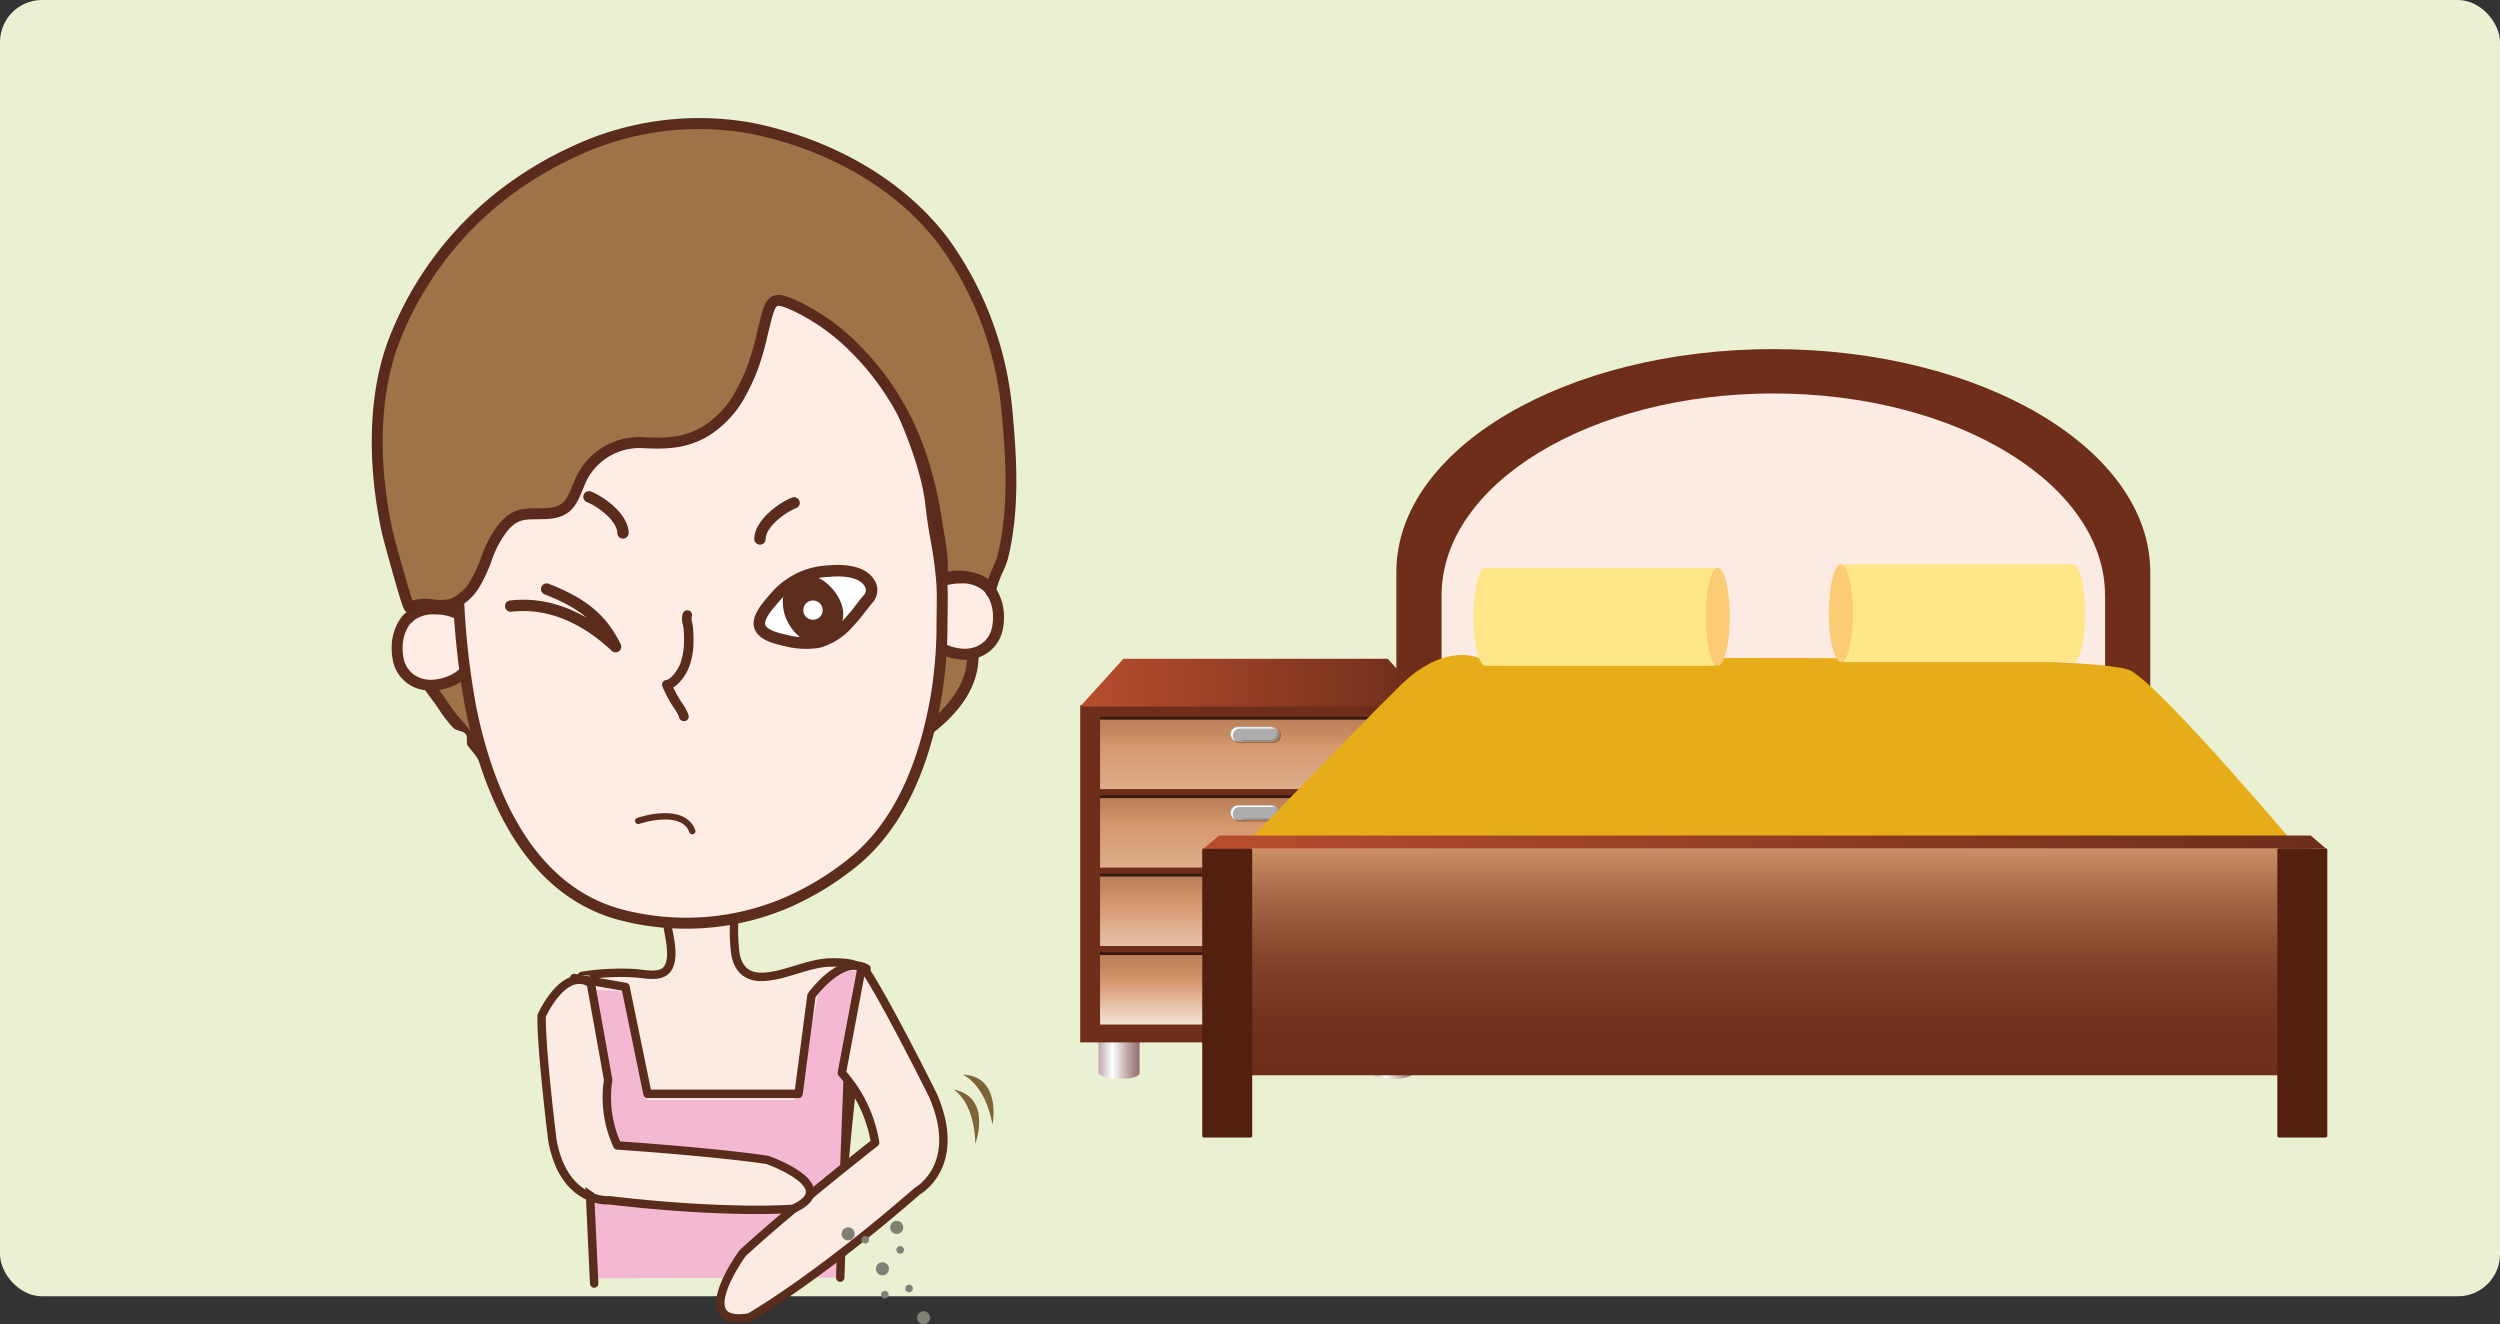 <svg xmlns="http://www.w3.org/2000/svg" xmlns:xlink="http://www.w3.org/1999/xlink" width="297" height="157.322" viewBox="0 0 297 157.322">
  <rect x="0" y="0" width="297" height="157.322" fill="#333333" stroke="none"/>
  <defs>
    <radialGradient id="radial-gradient" cx="0.5" cy="0.5" r="0.821" gradientTransform="matrix(0.6, -0.578, 0.099, 0.191, -16.366, 96.263)" gradientUnits="objectBoundingBox">
      <stop offset="0" stop-color="#ee83a1"/>
      <stop offset="1" stop-color="#fcebe3"/>
    </radialGradient>
    <linearGradient id="linear-gradient" y1="0.5" x2="1" y2="0.5" gradientUnits="objectBoundingBox">
      <stop offset="0" stop-color="#bea8a9"/>
      <stop offset="0.342" stop-color="#fff"/>
      <stop offset="0.35" stop-color="#fdfdfd"/>
      <stop offset="0.665" stop-color="#c5b0b1"/>
      <stop offset="0.889" stop-color="#a18082"/>
      <stop offset="1" stop-color="#946e70"/>
    </linearGradient>
    <linearGradient id="linear-gradient-2" x1="0" y1="0.5" x2="1" y2="0.5" xlink:href="#linear-gradient"/>
    <linearGradient id="linear-gradient-3" y1="0.5" x2="1" y2="0.5" gradientUnits="objectBoundingBox">
      <stop offset="0" stop-color="#b84d2e"/>
      <stop offset="0.983" stop-color="#6e2e1a"/>
    </linearGradient>
    <linearGradient id="linear-gradient-4" x1="0.5" y1="1" x2="0.5" gradientUnits="objectBoundingBox">
      <stop offset="0" stop-color="#f4e3d7"/>
      <stop offset="0.614" stop-color="#d5976d"/>
      <stop offset="0.79" stop-color="#c68a61"/>
      <stop offset="1" stop-color="#ba8057"/>
    </linearGradient>
    <linearGradient id="linear-gradient-5" x1="0.5" y1="1" x2="0.5" gradientUnits="objectBoundingBox">
      <stop offset="0" stop-color="#e6c1a7"/>
      <stop offset="0.614" stop-color="#d5976d"/>
      <stop offset="0.79" stop-color="#c68a61"/>
      <stop offset="1" stop-color="#ba8057"/>
    </linearGradient>
    <linearGradient id="linear-gradient-6" x1="0.5" y1="1" x2="0.5" gradientUnits="objectBoundingBox">
      <stop offset="0" stop-color="#deae8c"/>
      <stop offset="0.614" stop-color="#d5976d"/>
      <stop offset="0.79" stop-color="#c68a61"/>
      <stop offset="1" stop-color="#ba8057"/>
    </linearGradient>
    <linearGradient id="linear-gradient-8" x1="0.5" y1="1" x2="0.5" gradientUnits="objectBoundingBox">
      <stop offset="0.011" stop-color="#6e2e1a"/>
      <stop offset="0.217" stop-color="#71311c"/>
      <stop offset="0.408" stop-color="#7c3c25"/>
      <stop offset="0.591" stop-color="#8e4f34"/>
      <stop offset="0.771" stop-color="#a86949"/>
      <stop offset="0.947" stop-color="#c98b63"/>
      <stop offset="1" stop-color="#d5976d"/>
    </linearGradient>
  </defs>
  <g id="Group_3301" data-name="Group 3301" transform="translate(-27.836 -33.664)">
    <rect id="Rectangle_927" data-name="Rectangle 927" width="297" height="154" rx="5" transform="translate(27.836 33.664)" fill="#e9f1d2"/>
    <g id="Group_3286" data-name="Group 3286" transform="translate(72.004 47.653)">
      <g id="Group_3266" data-name="Group 3266" transform="translate(24.923 90.167)">
        <path id="Path_17888" data-name="Path 17888" d="M76.014,146.315c.306-5.676-3.145-31.061-.882-31.225a35.4,35.4,0,0,1,5.7.318c1.179.108,3.156.585,3.87-.618.749-1.255.227-3.343-.006-4.669a58.9,58.9,0,0,1-.526-5.871c3.129-.189,6.267-.38,9.405-.453a21.473,21.473,0,0,0-.925,8.828c.172,1.885,1.077,3.218,3.123,3.218,2.682-.006,5.531-1.484,8.278-1.712,3.312-.278,3.484.125,3.946,1.046,0,0-2.687,12.04-2.991,30.831Z" transform="translate(-74.358 -103.797)" fill="#fcebe3"/>
      </g>
      <g id="Group_3267" data-name="Group 3267" transform="translate(24.585 90.013)">
        <path id="Path_17889" data-name="Path 17889" d="M76.049,146.365c.076-6.826-3.07-30.527-1.458-30.755a29.809,29.809,0,0,1,6.278-.3c1.179.107,3.156.584,3.867-.619.748-1.253.232-3.342,0-4.668a58.88,58.88,0,0,1-.524-5.874c3.126-.186,6.266-.379,9.4-.453a21.456,21.456,0,0,0-.927,8.829c.172,1.885,1.078,3.221,3.125,3.221,2.681-.012,5.523-1.672,8.275-1.715,1.877-.028,3.563.122,4.025,1.35,0,0-2.914,24.083-2.914,30.375Z" transform="translate(-74.13 -103.693)" fill="none" stroke="#5a2c1c" stroke-miterlimit="10" stroke-width="1"/>
      </g>
      <line id="Line_109" data-name="Line 109" x1="0.615" y2="11.707" transform="translate(24.802 101.885)" fill="none" stroke="#fcebe3" stroke-miterlimit="10" stroke-width="1"/>
      <path id="Path_17890" data-name="Path 17890" d="M76.1,127.221l.762,20.637,29.209-.079.322-23.683,2.8-12.229s-.864-1.729-5.421.876l-3.132,13.945H83.174l-2.8-12.9-8.051-.542Z" transform="translate(-50.42 -9.987)" fill="#f5b8d3"/>
      <path id="Path_17891" data-name="Path 17891" d="M105.369,147.977l.921-24.744,2.2-11.985c-3.045-1.683-6.536,3.226-6.536,3.226l-1.533,11.67H82.474l-2.611-12.692-6.093-1.071,1.3,13.48,1.071,22.823" transform="translate(-49.72 -10.185)" fill="none" stroke="#5a2c1c" stroke-linecap="round" stroke-linejoin="round" stroke-width="1"/>
      <g id="Group_3268" data-name="Group 3268" transform="translate(5.5 62.706)">
        <path id="Path_17892" data-name="Path 17892" d="M67.8,85.762a13.126,13.126,0,0,1-1.245,1.449,4.689,4.689,0,0,1-1.672.906c-1.038.31-2.152.175-3.147.652a41.784,41.784,0,0,0,2.387,3.582c.769,1.213,1.748,2.14,2.609,3.252.535.692,1.1,1.363,1.631,2.058a5.218,5.218,0,0,0,1.147,1.356,43.191,43.191,0,0,0-.478-7.412,29.678,29.678,0,0,0-.811-3.9A9.108,9.108,0,0,0,67.8,85.762Z" transform="translate(-61.058 -85.085)" fill="#9e7347"/>
        <path id="Path_17893" data-name="Path 17893" d="M67.42,86.293a.565.565,0,0,1,.007-.618c-.122.192-.962,1.123-1.1,1.262a3.972,3.972,0,0,1-1.414.75A7.075,7.075,0,0,1,63.7,87.9a6.221,6.221,0,0,0-2.035.478.7.7,0,0,0-.346.4.676.676,0,0,0,.034.52,15.142,15.142,0,0,0,1.494,2.3c.336.459.65.888.931,1.332a16.83,16.83,0,0,0,1.659,2.131c.33.377,1.2.359,1.518.763.257.333-.016,1.068.235,1.386.288.356.579.72.863,1.086.076.1.156.211.239.339a3.861,3.861,0,0,0,1.1,1.19.673.673,0,0,0,1.016-.545,41.58,41.58,0,0,0-.45-7.252l-.031-.285a30.854,30.854,0,0,0-.827-3.979c-.045-.192-.074-.414-.107-.655a4.3,4.3,0,0,0-.37-1.442.676.676,0,0,0-1.2.627Zm.368,1.8a29.727,29.727,0,0,1,.79,3.811l.034.276a40.622,40.622,0,0,1,.444,7.025.667.667,0,0,1,1.014-.542,3.083,3.083,0,0,1-.668-.795c-.091-.132-.187-.267-.282-.392-.29-.38-.588-.75-.882-1.111-.247-.309-.5-.633-.756-.955-.336-.435-.688-.842-1.026-1.233a15.685,15.685,0,0,1-1.537-1.969c-.306-.481-.655-.953-.988-1.412a13.94,13.94,0,0,1-1.369-2.1.672.672,0,0,1,.031.52.687.687,0,0,1-.346.388,4.954,4.954,0,0,1,1.607-.362,8.39,8.39,0,0,0,1.442-.258,5.27,5.27,0,0,0,1.923-1.038c.665-.581,1.729-1.644,1.4-2.271a.676.676,0,0,1-1.2.627,3.48,3.48,0,0,1,.226.988A7.524,7.524,0,0,0,67.788,88.092Z" transform="translate(-61.279 -85.306)" fill="#5c2c1d"/>
      </g>
      <g id="Group_3269" data-name="Group 3269" transform="translate(61.712 59.93)">
        <path id="Path_17894" data-name="Path 17894" d="M102.726,85.737a17.664,17.664,0,0,1,.628-1.842,8.434,8.434,0,0,0,5.146,2.038c.82,5.085-3.321,9.03-7.234,11.375a16.824,16.824,0,0,0-1.683,1,62.112,62.112,0,0,1,1.586-6.489C101.8,89.877,102.149,87.741,102.726,85.737Z" transform="translate(-98.909 -83.214)" fill="#9e7347"/>
        <path id="Path_17895" data-name="Path 17895" d="M103.595,86.148a18.357,18.357,0,0,1,.606-1.778.684.684,0,0,1-.487.405.669.669,0,0,1-.606-.172,9.176,9.176,0,0,0,5.572,2.223.675.675,0,0,1-.63-.569c.842,5.2-3.968,8.93-6.913,10.691-.187.116-.377.218-.57.331a9.37,9.37,0,0,0-1.167.707.681.681,0,0,1,1.068.685l.143-.7a56.856,56.856,0,0,1,1.418-5.716c.371-1.123.645-2.317.91-3.469C103.145,87.909,103.351,87,103.595,86.148Zm-2.845,5.685a54.73,54.73,0,0,0-1.458,5.86l-.146.7a.673.673,0,0,0,1.065.679,7.961,7.961,0,0,1,1-.609c.2-.108.407-.224.619-.353,3.238-1.935,8.52-6.083,7.555-12.062a.671.671,0,0,0-.63-.563,7.8,7.8,0,0,1-4.712-1.853.7.7,0,0,0-.61-.18.715.715,0,0,0-.484.41,19.827,19.827,0,0,0-.65,1.919c-.254.888-.471,1.812-.674,2.7C101.362,89.6,101.1,90.766,100.749,91.833Z" transform="translate(-99.129 -83.437)" fill="#5c2c1d"/>
      </g>
      <g id="Group_3270" data-name="Group 3270" transform="translate(2.36 57.719)">
        <path id="Path_17896" data-name="Path 17896" d="M68.931,87.108a3.326,3.326,0,0,0-1.253-3.658,6.092,6.092,0,0,0-3.514-1.065,4.573,4.573,0,0,0-3.432,1.227,5.42,5.42,0,0,0-1.121,3.15,6.565,6.565,0,0,0,.178,1.842,3.726,3.726,0,0,0,2.877,2.727c1.76.435,4.555-.5,5.425-2.161A9.207,9.207,0,0,0,68.931,87.108Z" transform="translate(-58.952 -81.737)" fill="#feece5"/>
        <path id="Path_17897" data-name="Path 17897" d="M69.776,87.479a3.967,3.967,0,0,0-1.527-4.363,6.717,6.717,0,0,0-3.894-1.164A5.172,5.172,0,0,0,60.447,83.4a6.064,6.064,0,0,0-1.274,3.542,7.186,7.186,0,0,0,.2,2.026,4.375,4.375,0,0,0,3.353,3.2c1.983.49,5.106-.487,6.156-2.486A9.886,9.886,0,0,0,69.776,87.479Zm-2.048,1.6c-.74,1.4-3.242,2.192-4.694,1.836a3.089,3.089,0,0,1-2.4-2.259A6.021,6.021,0,0,1,60.472,87a4.755,4.755,0,0,1,.968-2.761,3.846,3.846,0,0,1,2.954-1,5.466,5.466,0,0,1,3.14.955,2.683,2.683,0,0,1,.977,2.966A8.932,8.932,0,0,1,67.728,89.077Z" transform="translate(-59.165 -81.948)" fill="#5c2c1d"/>
      </g>
      <g id="Group_3271" data-name="Group 3271" transform="translate(64.356 54.026)">
        <path id="Path_17898" data-name="Path 17898" d="M101.47,84.627a3.325,3.325,0,0,1,1.249-3.662,6.082,6.082,0,0,1,3.52-1.062,4.54,4.54,0,0,1,3.431,1.222,5.425,5.425,0,0,1,1.118,3.153,6.523,6.523,0,0,1-.177,1.839,3.719,3.719,0,0,1-2.877,2.728c-1.761.434-4.553-.5-5.424-2.162A9.109,9.109,0,0,1,101.47,84.627Z" transform="translate(-100.696 -79.249)" fill="#feece5"/>
        <path id="Path_17899" data-name="Path 17899" d="M102.315,84.681a2.675,2.675,0,0,1,.977-2.958,5.421,5.421,0,0,1,3.138-.956,3.829,3.829,0,0,1,2.957,1,4.722,4.722,0,0,1,.964,2.758,5.919,5.919,0,0,1-.159,1.65,3.088,3.088,0,0,1-2.4,2.259c-1.451.356-3.955-.435-4.691-1.837A8.491,8.491,0,0,1,102.315,84.681Zm-.37,2.517c1.057,2.006,4.178,2.982,6.16,2.5a4.39,4.39,0,0,0,3.349-3.206,7.231,7.231,0,0,0,.2-2.029,6.105,6.105,0,0,0-1.273-3.542,5.171,5.171,0,0,0-3.907-1.452,6.7,6.7,0,0,0-3.89,1.167,3.954,3.954,0,0,0-1.533,4.36A9.646,9.646,0,0,0,101.945,87.2Z" transform="translate(-100.91 -79.462)" fill="#5c2c1d"/>
      </g>
      <g id="Group_3272" data-name="Group 3272" transform="translate(9.529 17.535)">
        <path id="Path_17900" data-name="Path 17900" d="M64.5,92.437a92.544,92.544,0,0,0,1.481,14.615C68.057,117.515,73.071,129.387,84.5,132a30.6,30.6,0,0,0,19.182-1.672,34.439,34.439,0,0,0,7.981-4.931c5.611-4.68,8.28-12.056,9.546-19.041a51.372,51.372,0,0,0,.783-9.141c0-1.482.068-2.973,0-4.452-.138-3.117-.97-6.284-1.294-9.408-.457-4.393-2.445-9.141-4.233-13.161-2.9-6.506-7.1-12.058-14.213-14.112-7.31-2.1-15.374.548-21.934,3.826A27.617,27.617,0,0,0,70.8,68.214C66.017,74.7,64.224,82.8,64.45,90.752,64.465,91.312,64.481,91.869,64.5,92.437Z" transform="translate(-63.779 -54.679)" fill="#feece5"/>
        <path id="Path_17901" data-name="Path 17901" d="M64.063,92.674a93.886,93.886,0,0,0,1.491,14.715c2,10.09,6.933,22.693,19.016,25.454a31.111,31.111,0,0,0,19.589-1.708,35.4,35.4,0,0,0,8.135-5.03c4.88-4.077,8.17-10.611,9.771-19.427a52.408,52.408,0,0,0,.793-9.255l.018-1.5c.013-.973.028-1.99-.018-2.985a44.11,44.11,0,0,0-.711-5.5c-.227-1.3-.453-2.648-.591-3.953-.466-4.509-2.455-9.26-4.282-13.356-3.581-8.032-8.231-12.629-14.627-14.475-6.175-1.778-13.714-.474-22.4,3.872a28.324,28.324,0,0,0-9.756,8.507C66,74.122,63.76,82.059,64.011,90.978Zm1.249-1.735c-.171-6.01.774-14.735,6.226-22.131A27,27,0,0,1,80.824,60.7c8.391-4.2,15.61-5.471,21.463-3.781,6,1.723,10.384,6.093,13.8,13.748,1.787,4.007,3.729,8.648,4.176,12.961.141,1.351.379,2.716.6,4.035A43.158,43.158,0,0,1,121.555,93c.045.958.028,1.954.018,2.909l-.018,1.513a51.3,51.3,0,0,1-.769,9.022c-1.546,8.507-4.681,14.787-9.325,18.661a34.115,34.115,0,0,1-7.828,4.837,29.77,29.77,0,0,1-18.77,1.628c-11.407-2.6-16.1-14.728-18.031-24.436a92.431,92.431,0,0,1-1.467-14.51Z" transform="translate(-63.992 -54.89)" fill="#5c2c1d"/>
      </g>
      <g id="Group_3273" data-name="Group 3273" transform="translate(3.702 58.77)">
        <path id="Path_17902" data-name="Path 17902" d="M60.069,83.48l1.3.11V83.3a.651.651,0,0,0-1.3.006h0a.651.651,0,1,0,1.3,0h0a.651.651,0,0,0-1.3-.006v.288l1.3-.11h0a.651.651,0,1,0-1.3,0Z" transform="translate(-60.069 -82.656)" fill="#5c2c1d"/>
      </g>
      <g id="Group_3274" data-name="Group 3274" transform="translate(0)">
        <path id="Path_17903" data-name="Path 17903" d="M101.307,75.406a12.105,12.105,0,0,1-4.258,4.7c-2.415,1.46-4.745,1.516-7.543,1.368a7.657,7.657,0,0,0-7.337,4.488c-.973,2.3-1.259,3.8-4.063,3.933-2.308.116-3.44-.273-5.048,1.549-1.692,1.905-2.051,4.506-3.346,6.631a5.613,5.613,0,0,1-2.834,2.586c-1.646.472-3.342-.431-5.03.389-.212.1-2.51-8.355-2.645-8.985-1.568-7.293-1.874-15.73.832-22.776a40.581,40.581,0,0,1,11.6-16.252,42.81,42.81,0,0,1,9.631-6.095,35.1,35.1,0,0,1,21.17-2.825C111.3,45.9,120.168,50.506,125.55,57.93a40.585,40.585,0,0,1,7.3,20.063c.532,5.667.844,11.62-.554,17.186-.174.7-1.579,3.494-1.384,3.958-.838-2.009-4.544-2.146-6.223-1.386,1.089-.5-.045-5.715-.178-6.658a45.3,45.3,0,0,0-1.776-7.723,32.451,32.451,0,0,0-8.309-13.44,25.151,25.151,0,0,0-6.508-4.6c-2.863-1.357-3.11-.965-3.821,1.825a48.708,48.708,0,0,1-1.461,5.326A23.968,23.968,0,0,1,101.307,75.406Z" transform="translate(-57.365 -42.87)" fill="#9e7347"/>
        <path id="Path_17904" data-name="Path 17904" d="M100.946,75.3a11.314,11.314,0,0,1-4.022,4.451c-2.332,1.409-4.629,1.415-7.172,1.279a8.265,8.265,0,0,0-7.969,4.883l-.288.7c-.763,1.879-1.111,2.74-3.211,2.843-.405.016-.769.022-1.124.028-1.6.015-2.869.028-4.377,1.729a13,13,0,0,0-2.186,4.05,17.423,17.423,0,0,1-1.231,2.687,4.933,4.933,0,0,1-2.458,2.295,5.635,5.635,0,0,1-1.977.062,5.789,5.789,0,0,0-3.157.356.637.637,0,0,1,.8.218c-.342-.637-2.339-7.889-2.526-8.746-1.806-8.4-1.521-16.353.8-22.4A39.748,39.748,0,0,1,72.27,53.742a42.255,42.255,0,0,1,9.478-5.994,34.222,34.222,0,0,1,20.778-2.78c9.586,1.928,17.863,6.872,22.71,13.561a39.922,39.922,0,0,1,7.179,19.74c.489,5.228.891,11.275-.539,16.972-.051.192-.285.748-.495,1.239-.844,1.992-1.059,2.641-.86,3.122a.652.652,0,0,1,1.2-.5,3.37,3.37,0,0,0-1.966-1.776,7.3,7.3,0,0,0-5.124.048.651.651,0,0,1,.536,1.187c1.164-.529.992-2.854.307-6.708-.052-.284-.092-.512-.11-.637a45.978,45.978,0,0,0-1.8-7.828,33.142,33.142,0,0,0-8.482-13.711,25.629,25.629,0,0,0-6.68-4.72c-1.533-.726-2.452-1.026-3.224-.668-.823.386-1.1,1.363-1.5,2.921l-.331,1.362a31.31,31.31,0,0,1-1.108,3.891A22.133,22.133,0,0,1,100.946,75.3Zm2.51-2.379a31.782,31.782,0,0,0,1.157-4.057l.33-1.34c.206-.809.489-1.917.792-2.063.358-.168,1.634.438,2.119.665a24.442,24.442,0,0,1,6.337,4.487,31.8,31.8,0,0,1,8.138,13.173,44.375,44.375,0,0,1,1.749,7.6c.021.149.064.383.116.688.737,4.1.549,5.1.374,5.332.006-.012.682-.028.717-.043a.647.647,0,0,0-.325.86c.147.327-.116.471.211.327a6.021,6.021,0,0,1,4.1-.018,2.044,2.044,0,0,1,1.246,1.062.652.652,0,1,0,1.2-.5.372.372,0,0,1,.033.134,13.033,13.033,0,0,1,.824-2.246,11.046,11.046,0,0,0,.555-1.438c1.411-5.606,1.108-11.676.576-17.406A41.191,41.191,0,0,0,126.29,57.76c-5.033-6.946-13.6-12.071-23.507-14.073a35.555,35.555,0,0,0-21.568,2.872,43.572,43.572,0,0,0-9.782,6.187,41.045,41.045,0,0,0-11.8,16.519c-2.415,6.282-2.715,14.5-.855,23.146.068.334.671,2.574,1.276,4.714,1.274,4.5,1.383,4.555,1.708,4.715a.692.692,0,0,0,.579,0,4.645,4.645,0,0,1,2.482-.238,6.626,6.626,0,0,0,2.443-.105,6.32,6.32,0,0,0,3.211-2.874,17.977,17.977,0,0,0,1.331-2.887,11.789,11.789,0,0,1,1.947-3.655c1.127-1.27,1.892-1.282,3.419-1.3.348,0,.741-.009,1.173-.025,2.93-.147,3.557-1.693,4.351-3.653l.282-.68a7.029,7.029,0,0,1,6.7-4.092c2.66.141,5.266.135,7.913-1.463a12.586,12.586,0,0,0,4.491-4.938A23.879,23.879,0,0,0,103.456,72.925Z" transform="translate(-57.576 -43.083)" fill="#5a2b1c"/>
      </g>
      <g id="Group_3275" data-name="Group 3275" transform="translate(34.487 58.531)">
        <path id="Path_17905" data-name="Path 17905" d="M83.264,82.844a2.3,2.3,0,0,0,.012,1.369c.027.143.055.275.07.377a14.065,14.065,0,0,1,.056,1.555v.192a7.833,7.833,0,0,1-.413,2.372c-.263.829-1.147,1.995-1.684,2.051a.557.557,0,0,0-.466.766,15.9,15.9,0,0,0,1.142,2.213c.088.143.175.273.266.4a4.431,4.431,0,0,1,.3.468c.123.224.282.539.31.616a.493.493,0,0,1,.245-.613.52.52,0,0,1,.676.076h0a.564.564,0,0,0-.829.766h0a.612.612,0,0,0,.775.1c.443-.322.218-.728-.186-1.479a6.219,6.219,0,0,0-.361-.572c-.082-.119-.16-.229-.229-.345a14.817,14.817,0,0,1-1.062-2.046.555.555,0,0,1-.04.5.561.561,0,0,1-.422.269c1.255-.129,2.357-1.934,2.642-2.828a8.831,8.831,0,0,0,.466-2.718v-.189a14.715,14.715,0,0,0-.065-1.68c-.018-.156-.053-.322-.086-.484a2.024,2.024,0,0,1-.076-.708h0a.562.562,0,1,0-1.038-.429Z" transform="translate(-80.798 -82.495)" fill="#5a2c1c"/>
      </g>
      <g id="Group_3276" data-name="Group 3276" transform="translate(45.44 45.083)">
        <path id="Path_17906" data-name="Path 17906" d="M89.522,78.408c.015-1.372,2.147-3.092,3.61-3.668h0a.673.673,0,1,0-.492-1.252h0c-1.546.609-4.442,2.678-4.467,4.905h0a.674.674,0,1,0,1.348.015Z" transform="translate(-88.173 -73.44)" fill="#5a2c1c"/>
      </g>
      <g id="Group_3277" data-name="Group 3277" transform="translate(25.127 44.362)">
        <path id="Path_17907" data-name="Path 17907" d="M78.535,77.923c-.016-1.371-2.152-3.091-3.615-3.671h0a.672.672,0,1,1,.5-1.249h0c1.545.612,4.436,2.675,4.463,4.907h0a.672.672,0,1,1-1.344.013Z" transform="translate(-74.495 -72.954)" fill="#5a2c1c"/>
      </g>
      <g id="Group_3278" data-name="Group 3278" transform="translate(15.829 55.32)">
        <path id="Path_17908" data-name="Path 17908" d="M73.43,80.378c3.774,1.485,6.665,3.273,8.545,7.181a.671.671,0,0,1-1.066.78C78.315,85.89,74.141,83.1,68.982,83.7h0a.678.678,0,0,1-.743-.594.669.669,0,0,1,.59-.746h0c5.676-.649,10.2,2.355,13,5a.674.674,0,0,0-1.071.78c-1.695-3.518-4.249-5.1-7.825-6.509h0a.673.673,0,0,1,.493-1.253Z" transform="translate(-68.235 -80.333)" fill="#5a2c1c"/>
      </g>
      <g id="Group_3279" data-name="Group 3279" transform="translate(41.309 100.992)">
        <path id="Path_17909" data-name="Path 17909" d="M102.525,111.086l-2.6,12.487a16.346,16.346,0,0,1,3.958,8.274S90.789,142.694,87.8,145.372c0,0-6.123,8.468,1.147,7.246,0,0,7.755-4.387,19.976-15.026a13.342,13.342,0,0,0,1.821-11.465s-5.36-10.977-8.222-15.04" transform="translate(-85.392 -111.086)" fill="#fcebe3"/>
        <path id="Path_17910" data-name="Path 17910" d="M102.224,111.172l-2.333,12.4a16.346,16.346,0,0,1,3.958,8.274S93.677,139.825,88.09,145c0,0-6.442,8.836.827,7.614,0,0,7.755-4.387,19.976-15.026,0,0,5.455-3.021,1.822-11.361,0,0-5.678-11.44-8.223-15.144" transform="translate(-85.36 -111.086)" fill="none" stroke="#5a2c1c" stroke-linecap="round" stroke-linejoin="round" stroke-width="1"/>
      </g>
      <g id="Group_3280" data-name="Group 3280" transform="translate(20.169 102.401)">
        <path id="Path_17911" data-name="Path 17911" d="M79.068,123.913a13.742,13.742,0,0,0,1.086,7.788s14.777,1.377,18.249,1.834c0,0,8.541,3.05,2.644,5.7,0,0-7.778.634-21.822-1.013a11.319,11.319,0,0,1-6.838-7.258S71.03,120.58,71.166,116.3c0,0,2.158-5.681,5.842-3.87Z" transform="translate(-71.157 -112.014)" fill="#fcebe3"/>
        <path id="Path_17912" data-name="Path 17912" d="M71.163,114.924" transform="translate(-71.153 -110.633)" fill="#fcebe3"/>
        <path id="Path_17913" data-name="Path 17913" d="M79.066,123.934a13.742,13.742,0,0,0,1.086,7.788s11.265.748,17.836,1.721c0,0,8.954,3.163,3.056,5.808,0,0-7.778.634-21.822-1.013,0,0-5.434.5-6.788-7.184,0,0-1.348-10.868-1.27-14.729,0,0,2.6-5.886,5.842-3.87Z" transform="translate(-71.154 -112.035)" fill="none" stroke="#5a2c1c" stroke-linecap="round" stroke-linejoin="round" stroke-width="1"/>
      </g>
      <g id="Group_3284" data-name="Group 3284" transform="translate(45.363 53.126)">
        <g id="Group_3281" data-name="Group 3281">
          <path id="Path_17914" data-name="Path 17914" d="M96.814,79.367c1.493-.143,3.876-.085,4.792,1.337a1.541,1.541,0,0,1-.157,2.021c-.734.888-1.478,1.96-2.266,2.767A7.413,7.413,0,0,1,95.608,87.8a9.475,9.475,0,0,1-3.993-.223C90.7,87.372,89,86.99,88.647,85.97c-.4-1.146,1.155-2.713,1.813-3.509A8.768,8.768,0,0,1,96.814,79.367Z" transform="translate(-87.897 -78.633)" fill="#fff"/>
          <path id="Path_17915" data-name="Path 17915" d="M97.1,80.272c2.061-.2,3.613.192,4.155,1.026a.873.873,0,0,1-.11,1.215c-.267.319-.535.662-.793,1a20.5,20.5,0,0,1-1.439,1.729,6.805,6.805,0,0,1-3.224,2.112,8.8,8.8,0,0,1-3.705-.217c-.67-.149-2.241-.5-2.47-1.16-.217-.633.864-1.894,1.386-2.5.113-.129.221-.248.312-.361A8.036,8.036,0,0,1,97.1,80.272Zm-6.947,1.972c-.079.1-.184.215-.29.339-.844.982-2.118,2.465-1.64,3.838s2.416,1.812,3.46,2.048a10.228,10.228,0,0,0,4.292.224,8,8,0,0,0,3.91-2.5,19.527,19.527,0,0,0,1.546-1.845c.269-.34.515-.662.765-.962a2.225,2.225,0,0,0,.208-2.831c-1.144-1.769-3.891-1.788-5.431-1.647A9.483,9.483,0,0,0,90.154,82.244Z" transform="translate(-88.121 -78.855)" fill="#5c2c1d"/>
        </g>
        <g id="Group_3282" data-name="Group 3282" transform="translate(3.47 1.209)">
          <path id="Path_17916" data-name="Path 17916" d="M96.518,81.5c-1.154-1.447-3.037-2.443-4.684-1.4-1.408.9-1.571,2.55-1.215,4.057a5.685,5.685,0,0,0,1.723,2.753c2.6,2.407,6.03-.471,5.149-3.573A5.358,5.358,0,0,0,96.518,81.5Z" transform="translate(-90.457 -79.669)" fill="#5d2d1e"/>
        </g>
        <g id="Group_3283" data-name="Group 3283" transform="translate(5.824 4.164)">
          <path id="Path_17917" data-name="Path 17917" d="M92.5,83.72a1.149,1.149,0,1,1,1.662-.128A1.177,1.177,0,0,1,92.5,83.72Z" transform="translate(-92.043 -81.659)" fill="#fff"/>
        </g>
      </g>
      <path id="Path_17918" data-name="Path 17918" d="M78.889,99.508s5.291-1.831,6.425,1.218" transform="translate(-47.237 -15.975)" fill="none" stroke="#5a2c1c" stroke-linecap="round" stroke-linejoin="round" stroke-width="0.75"/>
      <path id="Path_17919" data-name="Path 17919" d="M62.125,111.422" transform="translate(-55.369 -9.931)" fill="#fcebe3"/>
      <path id="Path_17920" data-name="Path 17920" d="M104.121,120.819s2.447,1.38,2.583,6.419C106.7,127.238,108.746,121.735,104.121,120.819Z" transform="translate(-34.996 -5.372)" fill="#806239"/>
      <path id="Path_17921" data-name="Path 17921" d="M104.829,119.622s2.633.979,3.569,5.926C108.4,125.548,109.538,119.794,104.829,119.622Z" transform="translate(-34.653 -5.953)" fill="#806239"/>
      <g id="Group_3285" data-name="Group 3285" transform="translate(55.814 131.051)">
        <path id="Path_17922" data-name="Path 17922" d="M96.633,132.279a.777.777,0,1,1-1.038-.356A.779.779,0,0,1,96.633,132.279Z" transform="translate(-95.158 -131.074)" fill="#808075"/>
        <path id="Path_17923" data-name="Path 17923" d="M100.519,131.761a.777.777,0,1,1-1.041-.356A.776.776,0,0,1,100.519,131.761Z" transform="translate(-93.273 -131.326)" fill="#808075"/>
        <path id="Path_17924" data-name="Path 17924" d="M99.377,135.076a.776.776,0,1,1-1.037-.359A.775.775,0,0,1,99.377,135.076Z" transform="translate(-93.826 -129.718)" fill="#808075"/>
        <path id="Path_17925" data-name="Path 17925" d="M102.67,138.988a.777.777,0,1,1-1.038-.358A.777.777,0,0,1,102.67,138.988Z" transform="translate(-92.229 -127.821)" fill="#808075"/>
        <path id="Path_17926" data-name="Path 17926" d="M97.6,132.786a.451.451,0,1,1-.6-.208A.448.448,0,0,1,97.6,132.786Z" transform="translate(-94.39 -130.741)" fill="#808075"/>
        <path id="Path_17927" data-name="Path 17927" d="M100.4,133.6a.451.451,0,1,1-.606-.209A.453.453,0,0,1,100.4,133.6Z" transform="translate(-93.03 -130.348)" fill="#808075"/>
        <path id="Path_17928" data-name="Path 17928" d="M99.171,137.183a.454.454,0,0,1-.208.6.453.453,0,0,1-.4-.814A.456.456,0,0,1,99.171,137.183Z" transform="translate(-93.627 -128.608)" fill="#808075"/>
        <path id="Path_17929" data-name="Path 17929" d="M101.109,136.682a.454.454,0,0,1-.209.6.448.448,0,0,1-.6-.2.452.452,0,1,1,.811-.4Z" transform="translate(-92.687 -128.85)" fill="#808075"/>
      </g>
      <path id="Path_17930" data-name="Path 17930" d="M100.02,128.532c.42.594-1.3,2.535-3.841,4.337s-4.944,2.776-5.366,2.176,1.3-2.534,3.841-4.332S99.6,127.935,100.02,128.532Z" transform="translate(-41.482 -1.715)" fill="url(#radial-gradient)"/>
    </g>
    <g id="Group_3300" data-name="Group 3300" transform="translate(156.166 75.137)">
      <g id="Group_3296" data-name="Group 3296" transform="translate(0 36.79)">
        <g id="Group_3287" data-name="Group 3287" transform="translate(2.173 42.375)">
          <path id="Path_17931" data-name="Path 17931" d="M142.427,121.783s-.107.639-2.28.639-2.6-.639-2.6-.639V114.9h4.877Z" transform="translate(-105.113 -114.895)" fill="url(#linear-gradient)"/>
          <path id="Path_17932" data-name="Path 17932" d="M120.586,121.783s-.107.639-2.28.639-2.6-.639-2.6-.639V114.9h4.877Z" transform="translate(-115.709 -114.895)" fill="url(#linear-gradient-2)"/>
        </g>
        <rect id="Rectangle_928" data-name="Rectangle 928" width="41.659" height="40.065" transform="translate(0 5.511)" fill="#6e2e1a"/>
        <path id="Path_17933" data-name="Path 17933" d="M155.9,92.032H114.246l5.131-5.669h31.4Z" transform="translate(-114.246 -86.362)" fill="url(#linear-gradient-3)"/>
        <g id="Group_3289" data-name="Group 3289" transform="translate(2.36 34.857)">
          <rect id="Rectangle_929" data-name="Rectangle 929" width="36.94" height="8.368" transform="translate(0 0.225)" fill="url(#linear-gradient-4)"/>
          <g id="Group_3288" data-name="Group 3288" transform="translate(15.438 1.151)">
            <path id="Path_17934" data-name="Path 17934" d="M132.216,111.622a.9.9,0,0,1-.9.9h-4.028a.9.9,0,0,1-.9-.9h0a.9.9,0,0,1,.9-.9h4.028a.9.9,0,0,1,.9.9Z" transform="translate(-126.153 -110.553)" fill="#a66642"/>
            <path id="Path_17935" data-name="Path 17935" d="M132.059,111.509a.9.9,0,0,1-.9.9H127.13a.9.9,0,0,1-.9-.9h0a.9.9,0,0,1,.9-.9h4.029a.9.9,0,0,1,.9.9Z" transform="translate(-126.23 -110.608)" fill="#adadad"/>
            <path id="Path_17936" data-name="Path 17936" d="M131.227,110.878a.718.718,0,0,1,.175.469.732.732,0,0,1-.731.734h-3.266a.732.732,0,0,1-.361-.1.723.723,0,0,0,.554.26h3.267a.729.729,0,0,0,.361-1.362Z" transform="translate(-125.835 -110.477)" fill="#8c8c8c"/>
            <path id="Path_17937" data-name="Path 17937" d="M126.522,111.673a.826.826,0,0,1,.8-.851h3.894a.75.75,0,0,1,.328.076.77.77,0,0,0-.541-.227H127.11a.828.828,0,0,0-.8.851.858.858,0,0,0,.472.778A.876.876,0,0,1,126.522,111.673Z" transform="translate(-126.191 -110.577)" fill="#fff"/>
          </g>
          <rect id="Rectangle_930" data-name="Rectangle 930" width="36.94" height="0.344" fill="#39180d"/>
        </g>
        <g id="Group_3291" data-name="Group 3291" transform="translate(2.36 25.534)">
          <rect id="Rectangle_931" data-name="Rectangle 931" width="36.94" height="8.368" transform="translate(0 0.225)" fill="url(#linear-gradient-5)"/>
          <g id="Group_3290" data-name="Group 3290" transform="translate(15.438 1.153)">
            <path id="Path_17938" data-name="Path 17938" d="M132.216,105.344a.9.9,0,0,1-.9.9h-4.028a.9.9,0,0,1-.9-.9h0a.9.9,0,0,1,.9-.9h4.028a.9.9,0,0,1,.9.9Z" transform="translate(-126.153 -104.278)" fill="#a66642"/>
            <path id="Path_17939" data-name="Path 17939" d="M132.059,105.232a.9.9,0,0,1-.9.9H127.13a.9.9,0,0,1-.9-.9h0a.9.9,0,0,1,.9-.9h4.029a.9.9,0,0,1,.9.9Z" transform="translate(-126.23 -104.332)" fill="#adadad"/>
            <path id="Path_17940" data-name="Path 17940" d="M131.227,104.6a.728.728,0,0,1-.555,1.2h-3.266a.731.731,0,0,1-.361-.1.729.729,0,0,0,.554.261h3.267a.73.73,0,0,0,.361-1.363Z" transform="translate(-125.835 -104.202)" fill="#8c8c8c"/>
            <path id="Path_17941" data-name="Path 17941" d="M126.522,105.4a.826.826,0,0,1,.8-.852h3.894a.771.771,0,0,1,.328.076.769.769,0,0,0-.541-.226H127.11a.827.827,0,0,0-.8.852.86.86,0,0,0,.472.777A.874.874,0,0,1,126.522,105.4Z" transform="translate(-126.191 -104.302)" fill="#fff"/>
          </g>
          <rect id="Rectangle_932" data-name="Rectangle 932" width="36.94" height="0.342" fill="#39180d"/>
        </g>
        <g id="Group_3293" data-name="Group 3293" transform="translate(2.36 16.21)">
          <rect id="Rectangle_933" data-name="Rectangle 933" width="36.94" height="8.368" transform="translate(0 0.226)" fill="url(#linear-gradient-6)"/>
          <g id="Group_3292" data-name="Group 3292" transform="translate(15.438 1.152)">
            <path id="Path_17942" data-name="Path 17942" d="M132.216,99.07a.9.9,0,0,1-.9.9h-4.028a.9.9,0,0,1-.9-.9h0a.9.9,0,0,1,.9-.906h4.028a.9.9,0,0,1,.9.906Z" transform="translate(-126.153 -97.999)" fill="#a66642"/>
            <path id="Path_17943" data-name="Path 17943" d="M132.059,98.954a.9.9,0,0,1-.9.9H127.13a.9.9,0,0,1-.9-.9h0a.9.9,0,0,1,.9-.9h4.029a.9.9,0,0,1,.9.9Z" transform="translate(-126.23 -98.053)" fill="#adadad"/>
            <path id="Path_17944" data-name="Path 17944" d="M131.227,98.322a.728.728,0,0,1-.555,1.2h-3.266a.745.745,0,0,1-.361-.1.723.723,0,0,0,.554.26h3.267a.73.73,0,0,0,.361-1.363Z" transform="translate(-125.835 -97.923)" fill="#8c8c8c"/>
            <path id="Path_17945" data-name="Path 17945" d="M126.522,99.119a.826.826,0,0,1,.8-.851h3.894a.694.694,0,0,1,.328.077.761.761,0,0,0-.541-.23H127.11a.83.83,0,0,0-.8.854.854.854,0,0,0,.472.774A.864.864,0,0,1,126.522,99.119Z" transform="translate(-126.191 -98.023)" fill="#fff"/>
          </g>
          <rect id="Rectangle_934" data-name="Rectangle 934" width="36.94" height="0.342" fill="#39180d"/>
        </g>
        <g id="Group_3295" data-name="Group 3295" transform="translate(2.36 6.889)">
          <rect id="Rectangle_935" data-name="Rectangle 935" width="36.94" height="8.367" transform="translate(0 0.225)" fill="url(#linear-gradient-6)"/>
          <g id="Group_3294" data-name="Group 3294" transform="translate(15.438 1.149)">
            <path id="Path_17946" data-name="Path 17946" d="M132.216,92.788a.9.9,0,0,1-.9.9h-4.028a.9.9,0,0,1-.9-.9h0a.9.9,0,0,1,.9-.9h4.028a.9.9,0,0,1,.9.9Z" transform="translate(-126.153 -91.72)" fill="#a66642"/>
            <path id="Path_17947" data-name="Path 17947" d="M132.059,92.678a.9.9,0,0,1-.9.9H127.13a.9.9,0,0,1-.9-.9h0a.9.9,0,0,1,.9-.9h4.029a.9.9,0,0,1,.9.9Z" transform="translate(-126.23 -91.775)" fill="#adadad"/>
            <path id="Path_17948" data-name="Path 17948" d="M131.227,92.045a.722.722,0,0,1,.175.471.73.73,0,0,1-.731.731h-3.266a.731.731,0,0,1-.361-.1.723.723,0,0,0,.554.26h3.267a.729.729,0,0,0,.361-1.362Z" transform="translate(-125.835 -91.644)" fill="#8c8c8c"/>
            <path id="Path_17949" data-name="Path 17949" d="M126.522,92.842a.825.825,0,0,1,.8-.852h3.894a.77.77,0,0,1,.328.074.775.775,0,0,0-.541-.226H127.11a.829.829,0,0,0-.8.852.853.853,0,0,0,.472.775A.864.864,0,0,1,126.522,92.842Z" transform="translate(-126.191 -91.744)" fill="#fff"/>
          </g>
          <rect id="Rectangle_936" data-name="Rectangle 936" width="36.94" height="0.344" fill="#39180d"/>
        </g>
      </g>
      <g id="Group_3299" data-name="Group 3299" transform="translate(14.501)">
        <path id="Path_17950" data-name="Path 17950" d="M229.1,87.966C229,73.388,208.993,61.59,184.318,61.59s-44.686,11.8-44.782,26.376h0v30.326H229.1V87.966Z" transform="translate(-116.48 -61.59)" fill="#6e2e1a"/>
        <path id="Path_17951" data-name="Path 17951" d="M221.974,89.06c-.086-13.221-17.7-23.921-39.411-23.921s-39.326,10.7-39.411,23.921h0v27.51h78.829V89.06Z" transform="translate(-114.726 -59.868)" fill="#fcebe3"/>
        <path id="Path_17952" data-name="Path 17952" d="M155.99,86.419s-3.953-1.957-9.291,3.26S125.741,111.2,125.741,111.2l128.711-.87s-17-20.22-20.958-22.393S173.39,86.635,155.99,86.419Z" transform="translate(-123.17 -49.72)" fill="#e6ad18"/>
        <rect id="Rectangle_937" data-name="Rectangle 937" width="130.292" height="27.83" transform="translate(1.385 58.44)" fill="url(#linear-gradient-8)"/>
        <path id="Path_17953" data-name="Path 17953" d="M129.942,135.663a.209.209,0,0,1-.2.217h-5.537a.209.209,0,0,1-.2-.217v-33.92a.209.209,0,0,1,.2-.217h5.537a.209.209,0,0,1,.2.217Z" transform="translate(-124.01 -42.216)" fill="#531f0f"/>
        <path id="Path_17954" data-name="Path 17954" d="M257.4,102.023H124.144l1.78-1.521h129.7Z" transform="translate(-123.945 -42.713)" fill="url(#linear-gradient-3)"/>
        <g id="Group_3297" data-name="Group 3297" transform="translate(32.229 25.99)">
          <path id="Path_17955" data-name="Path 17955" d="M174.234,79.09H147.089a.19.19,0,0,0-.1.031c-.722.3-1.283,2.78-1.283,5.785s.561,5.482,1.283,5.785a.167.167,0,0,0,.1.033h27.145a.2.2,0,0,0,.195-.212V79.3A.2.2,0,0,0,174.234,79.09Z" transform="translate(-145.711 -79.09)" fill="#ffe789"/>
          <path id="Path_17956" data-name="Path 17956" d="M167.149,84.906c0,3.211-.642,5.817-1.433,5.817s-1.435-2.606-1.435-5.817.642-5.816,1.435-5.816S167.149,81.695,167.149,84.906Z" transform="translate(-136.702 -79.09)" fill="#fbcc75"/>
        </g>
        <g id="Group_3298" data-name="Group 3298" transform="translate(74.44 25.556)">
          <path id="Path_17957" data-name="Path 17957" d="M175.491,90.431h27.145a.184.184,0,0,0,.1-.033c.722-.3,1.283-2.779,1.283-5.786s-.561-5.479-1.283-5.782a.183.183,0,0,0-.1-.033H175.491a.2.2,0,0,0-.192.212V90.217A.2.2,0,0,0,175.491,90.431Z" transform="translate(-173.569 -78.798)" fill="#ffe789"/>
          <path id="Path_17958" data-name="Path 17958" d="M174.134,84.612c0-3.212.64-5.814,1.433-5.814S177,81.4,177,84.612s-.642,5.819-1.433,5.819S174.134,87.826,174.134,84.612Z" transform="translate(-174.134 -78.798)" fill="#fbcc75"/>
        </g>
        <path id="Path_17959" data-name="Path 17959" d="M215.942,135.66a.211.211,0,0,1-.2.22h-5.537a.21.21,0,0,1-.2-.22V101.743a.208.208,0,0,1,.2-.217h5.537a.208.208,0,0,1,.2.217Z" transform="translate(-82.289 -42.216)" fill="#531f0f"/>
      </g>
    </g>
  </g>
</svg>
